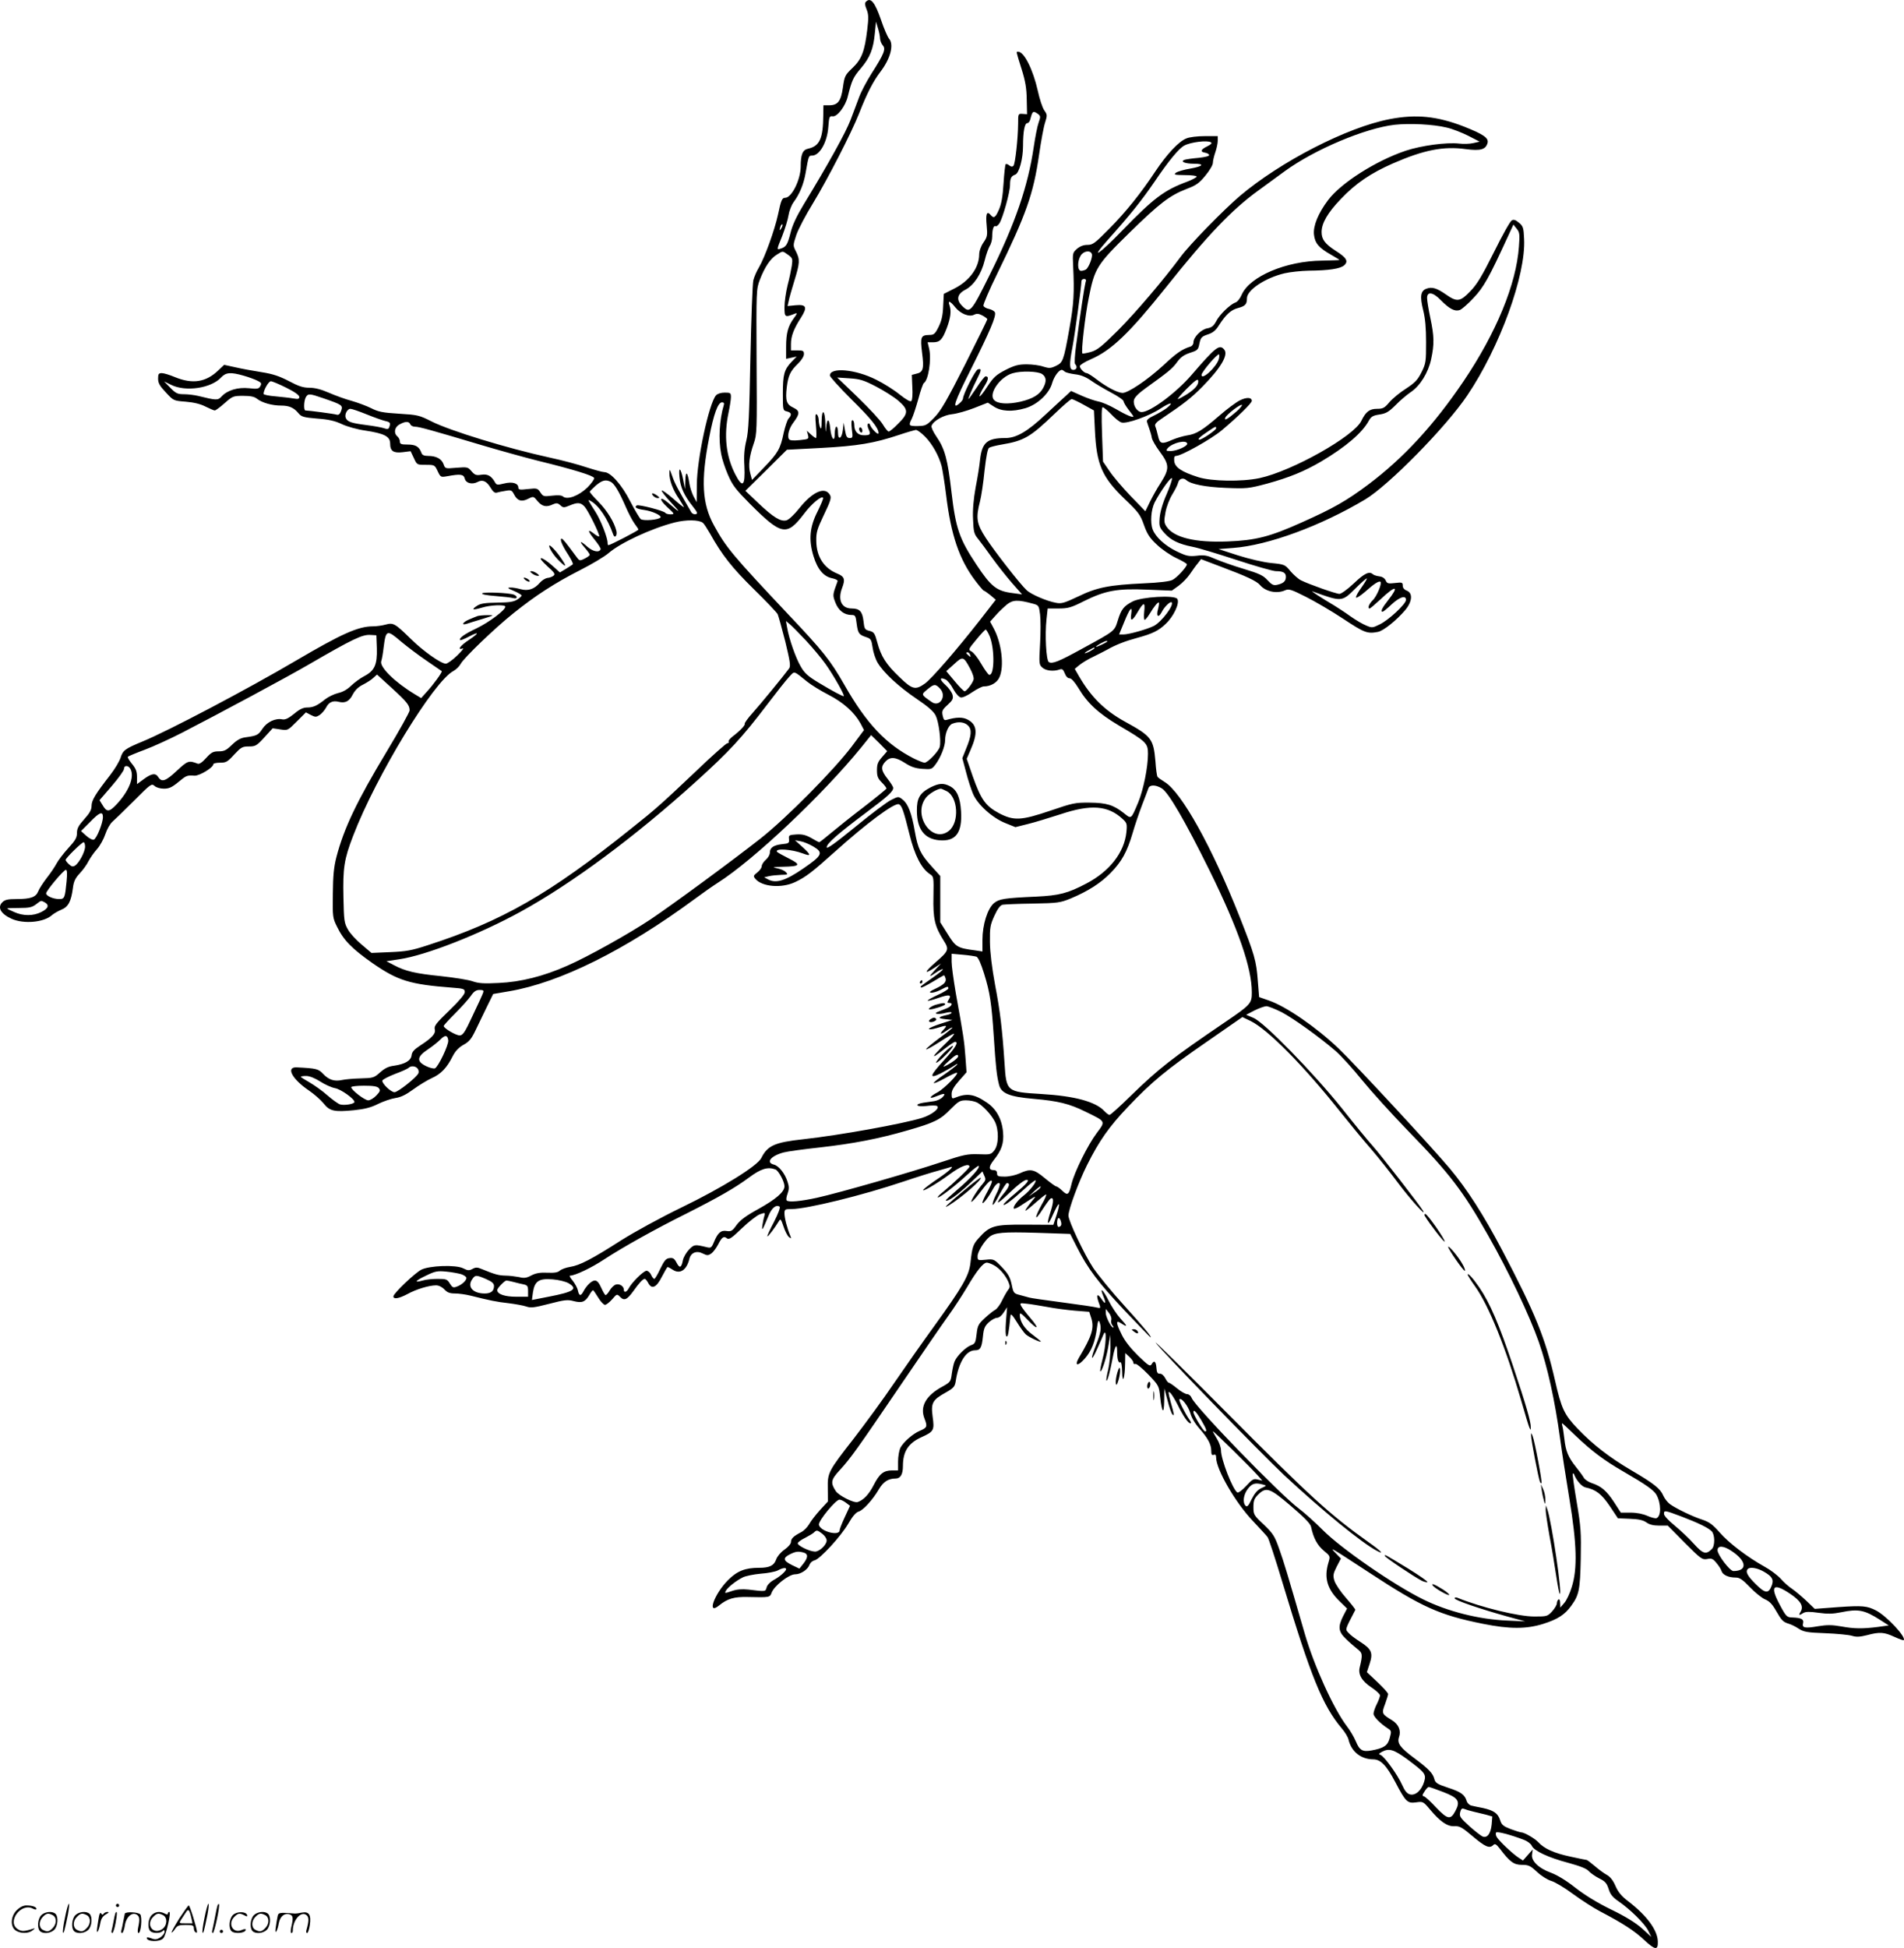 <svg version="1.0" xmlns="http://www.w3.org/2000/svg"
  viewBox="0 0 1173.324 1200.065"
 preserveAspectRatio="xMidYMid meet">
<g transform="translate(-0.57,1200.866) scale(0.1,-0.1)"
fill="#000000" stroke="none">
<path d="M5342 11998 c-8 -8 -7 -20 4 -47 12 -30 13 -51 4 -126 -16 -132 -34
-181 -91 -235 -46 -44 -49 -50 -59 -121 -12 -84 -31 -109 -86 -109 l-34 0 -1
-62 c-1 -142 -22 -189 -92 -205 -35 -7 -47 -35 -47 -111 -1 -82 -56 -192 -96
-192 -19 0 -25 -14 -44 -104 -21 -96 -81 -262 -117 -324 -14 -23 -30 -59 -35
-80 -5 -20 -13 -235 -18 -477 -7 -357 -11 -453 -25 -510 -12 -49 -16 -95 -12
-157 6 -124 -11 -140 -57 -50 -57 112 -70 238 -41 377 8 38 15 82 15 97 0 26
-3 28 -38 28 -24 0 -45 -7 -54 -17 -43 -49 -118 -396 -118 -551 l-1 -107 -19
35 c-10 19 -22 55 -26 80 -11 72 -23 82 -25 20 l-2 -55 -11 57 c-15 76 -30 87
-23 17 6 -64 29 -113 81 -179 30 -38 33 -46 19 -49 -10 -2 -21 3 -26 10 -81
139 -104 181 -118 223 -16 46 -18 48 -18 20 -1 -43 22 -105 59 -158 16 -25 30
-48 30 -51 0 -4 -29 19 -65 51 -36 31 -68 54 -71 51 -4 -3 22 -37 57 -74 64
-67 59 -69 -14 -5 -56 49 -65 28 -10 -23 47 -43 47 -44 21 -45 -15 0 -29 4
-32 9 -8 13 -164 53 -176 46 -18 -11 -1 -22 45 -28 51 -7 108 -34 101 -46 -10
-15 -107 -23 -122 -10 -8 7 -37 56 -65 110 -52 102 -121 179 -159 179 -11 0
-61 14 -111 30 -50 17 -152 44 -227 60 -264 58 -610 164 -726 222 -77 39 -87
41 -201 48 -101 6 -129 12 -172 34 -28 14 -82 34 -120 45 -38 10 -101 33 -140
50 -48 21 -87 31 -121 31 -38 0 -66 9 -126 41 -58 30 -98 44 -169 55 -50 8
-123 21 -161 30 l-69 15 -36 -34 c-76 -73 -158 -86 -266 -42 -33 14 -70 25
-82 25 -19 0 -23 -5 -23 -34 0 -27 10 -45 48 -85 47 -51 47 -51 122 -57 50 -4
91 -14 122 -30 26 -13 52 -24 57 -24 6 0 33 20 61 45 49 43 53 45 114 45 47 0
70 -5 87 -19 31 -24 92 -41 147 -41 50 0 79 -13 107 -47 18 -22 32 -26 115
-33 70 -5 110 -14 152 -34 32 -15 95 -33 145 -40 118 -18 153 -36 153 -80 0
-46 20 -60 78 -53 l48 6 20 -42 c19 -42 19 -42 74 -42 54 0 55 -1 73 -39 18
-38 19 -38 60 -31 81 15 100 12 107 -15 7 -29 46 -38 80 -20 30 16 55 4 79
-36 15 -25 26 -34 39 -30 9 3 34 8 54 11 33 6 38 4 52 -23 20 -39 47 -47 87
-26 32 16 33 16 58 -15 28 -33 54 -39 95 -19 21 9 29 8 45 -6 17 -16 22 -16
56 -2 50 21 68 20 93 -6 23 -26 97 -176 90 -184 -3 -2 -17 5 -32 17 -42 33
-40 17 4 -37 22 -27 39 -53 37 -59 -8 -22 -46 -15 -80 14 -47 42 -56 39 -18
-4 17 -20 31 -39 31 -44 0 -5 -14 -15 -32 -24 -30 -15 -32 -14 -52 14 -62 84
-82 109 -89 109 -14 0 3 -42 40 -98 19 -30 32 -56 29 -60 -3 -3 -23 -15 -43
-28 l-37 -22 -49 44 c-27 24 -57 44 -66 44 -10 -1 4 -18 37 -49 44 -39 51 -49
39 -59 -7 -6 -24 -13 -38 -14 -13 -2 -34 -15 -46 -29 -34 -40 -73 -53 -119
-40 -22 6 -50 11 -64 10 -20 0 -16 -5 23 -21 26 -11 47 -24 47 -28 0 -4 -12
-16 -27 -25 -21 -14 -49 -18 -123 -19 -75 -1 -102 -5 -124 -19 -38 -25 -29
-29 29 -12 54 17 145 20 145 6 0 -21 -100 -96 -177 -133 -76 -36 -112 -62
-101 -73 2 -2 26 7 52 21 67 35 67 24 1 -20 -53 -35 -75 -65 -37 -52 9 4 -6
-16 -35 -44 -28 -27 -60 -50 -70 -50 -30 0 -140 78 -215 152 -97 95 -108 102
-155 89 -21 -6 -57 -11 -79 -11 -91 0 -193 -46 -474 -211 -299 -176 -785 -432
-945 -498 -109 -45 -122 -55 -136 -100 -7 -22 -36 -71 -65 -108 -91 -117 -114
-155 -114 -189 0 -24 -11 -44 -45 -82 -35 -39 -45 -57 -45 -85 0 -29 -10 -46
-54 -94 -29 -32 -61 -74 -71 -93 -10 -19 -37 -60 -61 -90 -23 -30 -47 -67 -53
-83 -14 -35 -46 -47 -132 -47 -55 0 -73 -4 -89 -20 -32 -32 -9 -72 58 -102 75
-33 197 -22 247 22 11 10 37 25 58 34 43 17 61 50 72 134 5 41 15 61 42 90 19
20 44 54 54 75 11 21 35 55 53 75 18 20 41 62 51 92 10 30 29 63 42 75 13 11
73 69 133 129 104 105 110 109 128 93 11 -10 35 -17 58 -17 31 0 49 8 88 40
51 42 53 43 101 40 31 -1 115 50 115 70 0 6 19 10 42 10 37 0 46 5 87 50 42
45 50 50 90 50 41 0 48 4 96 56 l51 56 47 -7 c46 -7 46 -7 102 49 l56 56 30
-16 c28 -14 33 -14 55 0 13 9 30 29 39 45 17 34 42 45 78 36 40 -10 66 3 87
46 14 26 34 46 63 60 23 12 52 30 64 42 l22 20 91 -83 c94 -86 110 -106 110
-138 0 -10 -63 -124 -141 -253 -186 -309 -264 -474 -310 -650 -16 -62 -21
-115 -22 -227 -2 -142 -1 -149 26 -203 40 -83 92 -135 217 -223 157 -109 231
-132 493 -152 70 -5 77 -8 77 -27 0 -14 -34 -54 -95 -113 -81 -78 -95 -96 -90
-116 7 -27 -15 -52 -92 -102 -35 -23 -49 -38 -51 -59 -4 -33 -41 -54 -109 -64
-34 -4 -57 -16 -85 -41 -37 -33 -42 -35 -121 -37 -45 -1 -97 -6 -114 -10 -46
-10 -81 1 -115 37 -30 32 -42 35 -163 41 -70 4 -30 -72 75 -143 32 -22 72 -57
89 -78 38 -49 67 -55 188 -43 67 7 106 17 149 39 33 16 80 32 106 36 34 5 65
20 110 53 34 25 85 56 113 69 57 25 94 63 130 135 17 33 37 54 67 71 35 19 49
36 76 93 19 39 50 104 70 145 l37 75 99 17 c312 53 715 253 1141 567 50 37
114 82 144 101 221 140 649 545 884 834 l61 76 50 -49 49 -50 -31 -36 c-26
-29 -32 -44 -32 -81 0 -37 5 -51 30 -76 17 -17 30 -34 28 -38 -2 -4 -64 -55
-138 -112 -75 -57 -166 -130 -203 -161 -37 -31 -70 -57 -73 -57 -3 0 -25 12
-49 26 -34 19 -55 24 -92 22 -45 -3 -48 -5 -45 -29 2 -24 -1 -27 -43 -31 -53
-6 -75 -22 -75 -52 0 -13 -11 -32 -25 -44 -14 -12 -25 -30 -25 -39 0 -10 -12
-27 -27 -39 -25 -19 -26 -23 -13 -39 41 -50 162 -60 245 -21 66 31 107 63 243
185 199 179 369 305 397 295 18 -7 29 -39 65 -184 32 -130 74 -213 127 -247
23 -15 23 -19 21 -137 -3 -135 8 -185 62 -270 36 -57 34 -64 -50 -137 -68 -59
-72 -76 -8 -34 l43 28 -40 -43 c-40 -43 -36 -44 18 -7 16 10 30 17 33 14 3 -2
-26 -26 -63 -52 -84 -59 -77 -54 -71 -60 2 -3 34 13 71 35 36 22 68 40 70 40
3 0 7 -9 10 -19 6 -23 -11 -39 -68 -66 -27 -12 -35 -20 -23 -22 9 -2 35 5 57
16 46 24 51 25 51 10 0 -5 -30 -24 -66 -40 -36 -17 -64 -32 -61 -35 2 -3 32 5
66 17 67 23 83 20 63 -11 -10 -17 -10 -20 3 -20 27 0 16 -21 -17 -34 -18 -7
-42 -17 -53 -21 -33 -13 7 -18 49 -6 20 5 36 6 36 1 0 -5 -15 -12 -32 -15 -53
-12 -56 -20 -8 -25 l45 -5 -72 -23 c-40 -13 -73 -27 -73 -32 0 -5 21 -3 48 5
64 20 69 19 42 -10 -29 -31 -18 -32 22 -4 16 12 31 19 33 17 2 -2 -35 -32 -82
-66 -47 -35 -83 -65 -80 -68 3 -3 40 18 82 45 43 28 83 51 89 51 6 -1 -14 -24
-44 -53 -64 -61 -94 -96 -70 -82 8 5 37 26 63 47 27 21 53 38 58 38 24 0 2
-37 -66 -111 -91 -99 -97 -120 -22 -83 28 15 66 36 82 47 17 12 25 15 18 6 -7
-8 -42 -35 -78 -60 -36 -24 -65 -48 -65 -52 0 -5 29 7 65 27 36 20 70 36 76
36 21 0 -77 -99 -118 -121 -52 -27 -57 -45 -7 -24 49 20 61 19 39 -5 -10 -11
-33 -22 -51 -25 -19 -3 -50 -7 -69 -10 -59 -10 -41 -27 19 -20 30 4 60 4 66 0
21 -13 -32 -55 -94 -74 -118 -36 -504 -106 -731 -131 -175 -19 -220 -39 -258
-116 -25 -49 -241 -183 -493 -305 -128 -62 -285 -148 -371 -202 -181 -116
-255 -154 -313 -163 -25 -4 -53 -14 -64 -23 -13 -12 -34 -15 -79 -13 -44 2
-70 -3 -97 -17 -30 -16 -45 -18 -76 -10 -22 4 -59 9 -84 9 -42 1 -64 7 -147
41 -26 11 -36 11 -56 0 -21 -11 -29 -10 -57 4 -45 23 -209 17 -259 -9 -41 -22
-171 -146 -171 -164 0 -19 33 -14 86 14 54 30 134 54 177 54 17 0 37 -10 51
-25 18 -19 33 -25 65 -25 23 0 67 -6 99 -14 116 -29 159 -38 232 -46 41 -5 90
-14 108 -20 28 -10 48 -8 141 16 96 25 115 27 152 17 51 -13 70 -6 96 37 9 17
20 30 23 30 3 0 17 -20 32 -45 15 -25 34 -45 42 -45 8 0 27 15 44 34 29 34 30
34 49 15 25 -26 43 -18 82 36 36 51 59 75 70 75 4 0 14 -11 21 -25 22 -42 51
-29 85 39 17 32 32 59 35 59 3 0 17 -7 32 -17 44 -29 85 -2 102 67 9 39 45 53
83 33 27 -13 32 -13 52 0 12 9 30 33 41 54 24 47 36 56 55 40 13 -10 29 0 93
62 43 41 93 80 111 86 32 11 33 11 27 -11 -4 -12 -9 -38 -12 -57 -5 -40 0 -32
37 57 20 50 47 72 69 58 6 -4 -7 -40 -34 -93 -25 -47 -44 -88 -41 -90 3 -4 47
54 71 94 9 16 13 12 28 -33 9 -28 24 -57 33 -65 15 -11 16 -11 9 7 -20 48 -36
110 -36 137 0 26 2 28 43 28 94 0 440 85 692 170 83 28 176 57 207 65 32 9 64
18 73 21 39 15 8 -16 -65 -66 -45 -30 -86 -61 -93 -69 -19 -24 82 35 162 94
66 49 121 70 121 46 0 -9 -96 -100 -160 -153 -22 -17 -38 -33 -35 -36 6 -7
109 72 183 141 35 32 66 56 69 53 11 -10 -51 -78 -130 -145 -42 -36 -75 -66
-73 -68 10 -10 70 32 145 102 l81 77 11 -26 c11 -22 9 -29 -8 -49 -30 -33 -77
-107 -71 -112 3 -3 23 19 46 48 52 69 75 92 80 79 2 -6 -11 -35 -27 -64 -17
-30 -31 -61 -31 -68 0 -16 37 32 65 84 22 41 51 50 39 14 -3 -13 -15 -40 -26
-61 -10 -21 -17 -44 -15 -50 2 -6 21 21 41 61 21 39 42 72 47 72 22 0 15 -23
-21 -66 -22 -26 -37 -50 -34 -53 2 -3 30 20 62 51 57 55 100 88 114 88 21 0 1
-24 -67 -81 -41 -34 -75 -66 -75 -71 0 -13 55 28 128 95 35 32 66 56 69 54 8
-9 -35 -64 -72 -93 -36 -27 -70 -72 -61 -81 3 -3 23 5 43 19 106 69 102 68 59
16 -21 -27 -35 -48 -31 -48 4 0 32 22 63 50 31 27 60 50 64 50 5 0 -7 -29 -27
-63 -47 -86 -44 -107 5 -30 22 34 44 64 49 67 21 13 21 -18 1 -80 -28 -85 -18
-94 16 -15 15 33 30 61 34 61 5 0 -1 -29 -12 -63 l-21 -64 -171 1 c-194 1
-220 -6 -289 -83 -35 -39 -40 -54 -51 -153 -9 -79 -47 -145 -226 -393 -64 -88
-173 -243 -243 -345 -69 -102 -183 -257 -251 -345 -157 -201 -161 -209 -159
-308 l1 -78 -48 -52 c-26 -29 -57 -68 -67 -87 -11 -19 -33 -42 -51 -51 -46
-24 -62 -39 -62 -60 0 -11 -17 -31 -40 -47 -23 -16 -44 -41 -51 -60 -13 -38
-40 -52 -105 -52 -86 0 -135 -19 -192 -76 -86 -87 -132 -219 -55 -156 52 42
92 54 177 52 135 -3 136 -3 147 27 16 42 106 113 145 113 35 0 79 30 89 60 4
11 17 23 31 26 34 9 162 148 208 227 25 44 47 69 62 73 28 7 88 73 126 138 27
46 58 66 103 66 30 0 45 26 45 77 0 90 33 141 115 178 75 34 80 42 68 126 -11
85 -2 103 83 150 46 26 54 36 59 67 18 119 64 192 120 192 32 0 41 16 48 85 5
50 11 64 37 88 17 15 39 27 50 27 12 0 29 14 41 33 l21 32 -7 -86 c-4 -55 -3
-89 3 -93 9 -6 14 19 25 128 1 14 13 2 39 -40 20 -33 45 -67 55 -76 19 -17 93
-52 93 -44 0 2 -23 21 -51 42 -50 36 -79 82 -79 123 0 15 11 8 49 -32 63 -66
75 -57 16 12 -25 29 -50 62 -56 73 -10 19 -8 20 33 15 23 -2 81 -12 127 -20
46 -9 123 -19 171 -23 l88 -7 12 -37 c20 -62 6 -110 -76 -247 -29 -50 -6 -53
36 -5 42 47 65 106 76 192 5 40 9 49 15 35 14 -36 9 -66 -21 -142 -37 -93 -31
-110 8 -22 16 35 33 75 39 89 20 43 15 -75 -7 -155 -10 -38 -16 -72 -14 -74 8
-9 37 78 49 149 l13 75 1 -75 c0 -41 -6 -104 -14 -139 -9 -35 -13 -66 -11 -68
6 -6 23 57 38 137 14 78 28 100 28 43 0 -48 8 -75 21 -67 5 3 9 -23 10 -58 1
-83 17 -40 18 51 l1 64 25 -23 c14 -13 25 -29 25 -36 0 -8 6 -11 13 -8 7 2 42
-27 79 -65 65 -68 66 -70 73 -138 11 -100 24 -112 25 -23 l1 75 20 -75 c10
-41 24 -79 29 -84 14 -14 13 -6 -10 75 -16 60 -17 69 -4 58 9 -7 29 -40 46
-73 37 -75 66 -116 80 -116 6 0 3 10 -6 22 -28 40 -68 120 -62 126 13 12 54
-42 67 -85 7 -28 30 -66 56 -95 52 -59 73 -98 73 -137 0 -23 4 -29 15 -25 11
4 15 -1 15 -17 1 -74 118 -276 225 -389 44 -47 86 -92 92 -101 7 -8 48 -134
92 -280 175 -581 247 -758 365 -898 20 -23 39 -55 42 -70 18 -74 76 -120 151
-121 47 0 82 -36 137 -140 64 -122 75 -133 129 -125 41 6 44 5 85 -44 64 -76
107 -105 150 -103 32 2 47 -6 114 -63 77 -65 103 -76 126 -53 10 10 18 6 40
-22 62 -82 87 -100 136 -100 41 0 52 -5 94 -44 27 -25 64 -48 87 -55 22 -6 83
-42 135 -81 52 -38 127 -86 165 -106 143 -75 211 -119 273 -177 68 -63 86 -65
84 -9 -2 70 -67 159 -183 248 -41 31 -62 57 -78 94 -15 35 -33 57 -53 68 -17
9 -51 34 -75 55 -24 20 -46 37 -49 37 -2 0 -48 9 -102 21 -99 21 -161 49 -197
89 -20 22 -86 60 -104 60 -6 0 -35 9 -65 20 -46 18 -57 26 -66 56 -14 42 -39
59 -105 74 -27 5 -60 12 -72 15 -12 3 -25 15 -29 28 -12 39 -34 56 -114 82
-67 22 -79 30 -85 53 -9 36 -35 63 -122 128 -89 66 -109 93 -96 131 14 40 -2
78 -43 104 -63 38 -65 42 -43 99 10 28 19 56 19 62 0 7 -30 40 -66 74 l-65 61
17 52 c22 67 12 90 -58 135 -29 18 -62 43 -72 55 -21 23 -24 15 42 142 1 3
-25 36 -58 74 -33 37 -65 85 -71 105 -10 32 -8 43 14 87 l26 50 -32 33 c-41
42 -41 42 210 -122 322 -211 429 -259 697 -313 164 -33 269 -33 373 0 88 28
132 56 172 112 47 65 54 96 58 288 3 163 1 196 -25 350 -16 94 -27 172 -24
175 3 3 6 1 8 -5 15 -38 47 -75 71 -80 63 -13 98 -40 149 -115 l50 -75 74 -3
c53 -2 81 -8 101 -22 19 -14 44 -20 80 -20 l52 0 105 -106 c99 -99 107 -105
138 -100 27 6 36 2 57 -24 14 -16 29 -39 32 -51 8 -23 42 -39 87 -39 24 0 42
-12 88 -60 32 -33 74 -67 94 -75 26 -11 44 -30 66 -69 35 -61 44 -70 80 -81
14 -4 41 -17 60 -30 31 -20 52 -24 165 -28 72 -3 145 -10 164 -16 26 -8 48 -7
92 4 78 21 105 19 168 -10 30 -14 56 -23 58 -21 18 18 -104 148 -170 183 -56
29 -85 31 -232 21 l-146 -11 -52 50 c-29 27 -68 60 -87 73 -19 12 -51 40 -70
62 -20 22 -65 56 -102 76 -104 58 -219 145 -276 211 -41 47 -63 63 -104 77
-60 19 -160 67 -201 96 -15 11 -33 34 -41 52 -18 43 -56 74 -196 156 -138 81
-238 159 -333 258 -81 85 -99 122 -138 294 -60 263 -122 416 -328 808 -114
216 -214 372 -321 500 -108 129 -585 644 -686 740 -135 129 -323 259 -429 295
l-60 21 -8 99 c-9 124 -20 163 -114 400 -168 424 -356 763 -460 826 -21 13
-41 27 -44 32 -4 5 -10 48 -13 95 -12 139 -24 155 -188 245 -125 69 -208 151
-282 278 l-27 47 29 24 c16 13 55 37 88 52 32 16 70 35 84 43 53 30 110 52
184 72 95 26 131 44 174 85 50 46 89 129 73 155 -16 25 -220 13 -276 -16 -54
-28 -70 -48 -91 -117 -21 -67 -15 -62 -222 -175 -142 -78 -182 -94 -203 -81
-16 10 -25 168 -14 265 l7 65 66 0 c59 0 78 5 157 45 133 66 206 79 390 71
l152 -6 42 30 c23 17 54 49 69 71 15 22 36 52 48 66 l21 27 129 -49 c147 -55
214 -86 234 -110 34 -41 104 -56 155 -33 23 10 37 6 128 -40 56 -28 160 -89
231 -136 130 -86 148 -93 214 -80 34 7 115 72 168 135 43 52 47 104 9 119 -16
6 -25 17 -25 31 0 20 -4 21 -48 16 -42 -5 -49 -3 -57 16 -7 14 -21 23 -40 25
-16 2 -34 8 -39 13 -22 20 -52 6 -117 -56 -38 -36 -78 -65 -89 -65 -21 0 -191
60 -238 84 -16 8 -45 34 -64 56 -33 40 -36 42 -118 50 -50 5 -135 25 -205 47
l-120 39 90 7 c216 16 541 136 814 299 145 87 499 447 629 641 200 296 362
742 350 964 -3 68 -6 78 -31 99 -21 18 -33 22 -45 15 -10 -5 -59 -93 -110
-196 -74 -148 -104 -198 -146 -241 -62 -65 -82 -67 -149 -20 -57 40 -87 49
-121 36 -36 -13 -41 -48 -20 -132 13 -52 18 -110 18 -198 0 -118 -1 -130 -28
-184 -24 -48 -39 -64 -95 -101 -37 -23 -83 -61 -103 -84 -30 -36 -40 -41 -76
-41 -47 0 -70 -18 -97 -74 -45 -95 -427 -310 -628 -353 -109 -23 -295 -20
-377 6 -104 33 -144 61 -148 99 -2 23 1 32 11 32 33 0 216 103 281 157 98 82
186 168 186 182 0 22 -32 24 -74 3 -22 -11 -79 -53 -126 -94 -105 -91 -143
-114 -200 -122 -24 -4 -64 -16 -88 -26 -67 -30 -79 -27 -90 23 -5 23 -13 50
-17 59 -5 13 5 25 43 50 130 87 179 125 248 195 114 116 161 196 134 228 -29
35 -52 17 -202 -157 -96 -111 -254 -228 -307 -228 -28 0 -55 43 -47 75 4 17
31 43 73 73 139 100 163 119 192 159 22 31 42 45 80 58 47 15 51 19 58 57 8
37 13 43 51 56 32 10 50 25 69 56 43 67 75 96 118 107 45 12 55 23 55 60 0 51
113 126 232 154 35 8 101 15 148 16 124 1 196 12 219 33 28 25 15 47 -53 90
-65 42 -86 70 -86 115 0 54 37 119 119 204 91 96 184 159 321 219 190 83 312
107 448 88 92 -12 124 -3 135 39 7 30 -27 53 -146 100 -165 64 -293 77 -456
46 -263 -50 -673 -261 -925 -474 -104 -89 -309 -299 -365 -375 -106 -143 -274
-340 -385 -452 -103 -102 -128 -122 -169 -134 -26 -7 -49 -11 -51 -9 -9 9 17
234 39 342 36 183 50 205 249 400 187 183 249 231 355 272 58 22 77 35 115 82
25 30 46 65 46 78 0 12 7 42 15 65 8 23 15 55 15 71 l0 29 -80 0 c-45 0 -95
-6 -113 -14 -48 -19 -121 -98 -190 -201 -90 -136 -181 -250 -287 -357 -87 -88
-100 -98 -133 -98 -24 0 -45 -8 -64 -24 -27 -24 -28 -26 -24 -108 8 -161 4
-234 -23 -383 -36 -201 -40 -210 -84 -231 -32 -15 -41 -15 -77 -4 -22 8 -68
14 -102 14 -51 0 -74 -6 -130 -34 -59 -31 -74 -44 -113 -103 -24 -38 -46 -65
-48 -59 -1 5 11 31 27 57 29 45 32 65 10 65 -5 0 -30 -31 -55 -70 -26 -38 -48
-70 -50 -70 -4 0 24 67 52 122 29 57 30 68 6 61 -16 -4 -92 -154 -92 -181 0
-5 -9 -17 -19 -26 -52 -47 -35 3 68 208 117 234 157 327 148 350 -3 8 -19 17
-35 21 -17 3 -33 12 -36 20 -2 7 35 96 85 197 180 369 223 492 258 733 12 83
28 171 37 198 14 45 14 49 -5 76 -11 15 -29 70 -40 121 -29 129 -84 240 -121
240 -13 0 -14 6 21 -106 24 -76 31 -120 32 -189 l2 -90 -27 2 c-28 2 -28 1
-28 -60 -1 -96 -18 -249 -29 -260 -7 -7 -15 -6 -26 3 -8 7 -18 10 -22 7 -3 -4
-9 -57 -13 -119 -5 -81 -13 -126 -28 -160 -22 -51 -32 -57 -52 -33 -23 27 -31
5 -24 -65 6 -62 4 -71 -20 -106 -16 -23 -26 -53 -26 -74 -1 -81 -60 -162 -153
-209 l-65 -33 -4 -76 c-2 -57 -10 -90 -28 -127 -22 -44 -29 -50 -57 -50 -53
-1 -57 -12 -45 -110 13 -98 7 -120 -36 -129 l-27 -7 3 -75 c3 -43 0 -80 -6
-86 -6 -6 -30 7 -72 40 -34 28 -99 69 -144 91 -128 65 -286 79 -286 26 0 -8
58 -72 129 -143 125 -123 171 -180 171 -212 -1 -16 -44 27 -53 52 -2 7 -8 10
-12 6 -5 -5 -3 -20 4 -34 14 -32 10 -37 -30 -37 -37 0 -59 24 -59 65 0 15 -5
28 -11 28 -7 0 -8 -18 -4 -55 7 -51 6 -55 -13 -55 -17 0 -22 9 -29 48 l-8 47
-5 -44 c-6 -55 -30 -68 -30 -17 0 20 -4 36 -10 36 -5 0 -10 -19 -10 -42 0 -59
-21 -35 -28 31 -6 64 -20 66 -25 4 -3 -37 -4 -31 -5 25 -2 85 -22 98 -23 15 0
-42 -3 -52 -9 -38 -5 11 -9 32 -9 47 -1 15 -6 30 -13 34 -8 5 -9 -13 -4 -69 4
-43 4 -77 0 -77 -4 0 -18 10 -32 23 l-24 22 7 -26 c6 -25 5 -26 -52 -32 -39
-4 -60 -2 -65 6 -13 18 0 67 26 101 42 56 42 73 1 93 -43 20 -50 43 -41 125 9
73 22 101 70 147 21 20 36 45 36 58 0 20 -5 23 -40 23 l-40 0 0 40 c0 47 18
95 62 162 41 65 33 82 -33 76 l-50 -5 7 31 c3 17 19 73 35 125 34 110 35 130
10 180 -19 37 -19 38 2 102 12 35 58 123 102 194 91 150 236 431 285 555 48
123 87 198 131 256 63 82 85 169 53 205 -8 9 -31 61 -49 115 -38 110 -64 141
-93 112z m87 -227 c1 -14 8 -32 17 -42 20 -22 8 -52 -70 -174 -31 -49 -65
-114 -76 -145 -11 -30 -35 -92 -52 -138 -29 -78 -141 -279 -289 -522 -44 -73
-70 -127 -82 -177 -19 -74 -27 -86 -64 -97 -21 -7 -21 -4 12 76 18 46 36 104
40 131 4 26 18 62 31 80 37 50 62 110 74 179 19 108 19 108 40 108 46 0 93 81
100 175 5 65 7 70 27 67 28 -4 79 63 93 122 25 100 33 118 80 173 57 67 78
120 87 218 l7 70 12 -40 c7 -22 13 -51 13 -64z m974 -465 c15 -12 16 -17 3
-53 -8 -22 -21 -89 -30 -150 -36 -244 -114 -471 -272 -789 -115 -232 -121
-238 -170 -189 -37 37 -30 73 21 99 52 27 98 96 119 181 9 38 24 77 31 89 8
11 15 37 15 57 0 44 9 71 21 64 4 -3 15 5 23 17 21 32 66 193 66 237 0 41 7
55 32 64 24 8 48 98 48 176 0 90 10 141 26 141 8 0 17 12 20 28 12 47 17 50
47 28z m2517 -83 c36 -8 96 -32 134 -51 l70 -36 -40 -9 c-21 -5 -60 -6 -85 -3
-81 9 -234 -12 -331 -44 -184 -62 -398 -198 -478 -304 -61 -81 -93 -159 -87
-213 6 -53 30 -81 104 -123 29 -17 53 -31 53 -33 0 -1 -48 -3 -107 -4 -222 -2
-445 -97 -495 -209 -10 -24 -28 -46 -39 -49 -32 -11 -98 -74 -119 -116 -15
-28 -27 -38 -54 -43 -39 -7 -86 -55 -86 -87 0 -11 -8 -22 -17 -25 -52 -16 -86
-39 -166 -114 -101 -93 -222 -174 -255 -172 -32 2 -98 37 -158 83 -28 22 -56
39 -62 39 -14 0 -42 28 -42 43 0 7 30 26 67 42 128 55 238 161 465 445 254
319 405 477 568 595 45 33 119 87 163 119 184 134 495 265 677 286 95 10 236
3 320 -17z m-1452 -91 c8 -6 1 -13 -23 -25 -40 -19 -45 -34 -13 -39 12 -2 23
-8 25 -14 2 -7 -22 -13 -66 -18 -38 -3 -77 -9 -86 -12 -28 -11 4 -24 58 -24
69 0 57 -16 -22 -30 -38 -6 -78 -18 -88 -25 -16 -13 -10 -14 55 -15 39 0 72
-4 72 -9 0 -5 -26 -19 -57 -31 -142 -52 -208 -102 -399 -299 -143 -148 -207
-191 -95 -64 143 159 213 248 290 360 87 129 151 207 185 225 38 21 142 34
164 20z m-2647 -529 c-12 -20 -14 -14 -5 12 4 9 9 14 11 11 3 -2 0 -13 -6 -23z
m4545 -113 c-16 -232 -140 -532 -342 -831 -182 -269 -369 -472 -586 -635 -135
-101 -216 -147 -411 -234 -196 -88 -282 -110 -456 -117 -201 -8 -332 24 -377
92 -15 23 -16 34 -6 88 6 34 25 83 42 110 16 26 33 59 36 73 6 24 31 32 50 15
28 -25 117 -43 244 -48 129 -5 140 -4 253 26 138 38 229 75 335 137 153 91
253 177 293 251 14 25 25 32 65 38 40 6 57 15 100 58 28 29 70 64 92 79 59 39
109 120 127 204 20 92 19 141 -5 254 -11 52 -20 107 -20 123 0 42 37 36 85
-14 53 -54 87 -71 117 -60 13 5 52 39 85 75 62 65 96 127 208 371 l37 80 20
-25 c18 -22 20 -34 14 -110z m-4504 -51 c28 -20 29 -25 23 -68 -4 -25 -15 -79
-26 -120 -10 -41 -19 -101 -19 -134 0 -64 2 -65 66 -40 14 5 13 0 -8 -28 -36
-49 -48 -92 -48 -176 l0 -75 33 7 32 7 -32 -33 c-45 -48 -53 -77 -53 -194 0
-103 0 -105 25 -111 28 -7 32 -20 10 -44 -8 -9 -21 -49 -30 -88 -20 -98 -35
-124 -121 -213 l-74 -77 -11 41 c-13 47 -6 105 22 185 19 54 20 80 17 502 -2
440 -2 446 20 505 30 78 65 131 105 155 39 24 33 24 69 -1z m1872 5 c7 -17
-19 -85 -37 -96 -7 -4 -20 -8 -29 -8 -24 0 -24 61 -2 95 18 28 59 34 68 9z
m-39 -176 c-6 -22 -30 -177 -58 -388 -8 -59 -11 -109 -6 -114 16 -17 10 -36
-11 -36 -25 0 -26 33 -5 142 14 73 55 374 55 404 0 8 7 14 16 14 12 0 15 -6 9
-22z m-803 -152 c33 -41 87 -62 117 -46 16 8 28 7 51 -5 16 -9 30 -19 30 -23
0 -4 -62 -130 -138 -281 -113 -222 -148 -283 -189 -325 -47 -48 -53 -51 -101
-52 -57 -1 -59 3 -37 46 8 16 26 71 40 121 13 51 29 95 34 98 28 17 47 144 33
209 l-10 42 33 0 c43 0 58 16 85 87 24 64 29 106 17 141 -12 32 4 27 35 -12z
m1625 -318 c-13 -49 -107 -136 -107 -99 0 18 100 135 108 126 2 -2 2 -15 -1
-27z m-951 -78 c6 -6 34 -13 63 -17 37 -4 67 -16 100 -39 25 -18 81 -51 124
-74 42 -22 77 -46 77 -54 0 -7 14 -30 30 -51 17 -21 30 -40 30 -42 0 -10 -49
11 -110 47 -36 21 -83 41 -105 45 -21 4 -68 20 -104 36 l-65 29 -30 -28 c-17
-15 -75 -69 -129 -119 -111 -104 -179 -143 -246 -143 -112 0 -144 -27 -156
-135 -3 -33 -15 -109 -27 -169 -13 -73 -19 -138 -16 -196 3 -77 6 -91 31 -121
15 -19 55 -72 88 -119 34 -47 89 -116 122 -154 l61 -69 -59 8 c-97 12 -132 39
-222 175 -105 158 -128 223 -154 448 -23 200 -41 266 -92 340 -20 29 -34 59
-31 67 12 32 76 67 127 72 29 3 90 20 136 38 l84 33 37 -24 c46 -30 112 -34
195 -10 74 22 148 91 165 156 12 40 41 80 59 80 4 0 12 -5 17 -10z m-138 -16
c26 -18 28 -44 7 -84 -22 -42 -64 -68 -141 -86 -76 -17 -139 -14 -162 10 -37
37 35 142 113 165 52 16 158 13 183 -5z m-4920 -10 c32 -9 69 -23 85 -31 23
-11 26 -17 17 -33 -9 -17 -18 -19 -70 -13 -69 7 -133 -12 -169 -51 -23 -25
-32 -24 -146 4 -22 5 -60 10 -85 10 -40 0 -51 5 -85 40 l-38 39 43 -21 c90
-45 248 -21 309 46 29 31 59 33 139 10z m3897 -67 c50 -26 111 -65 138 -88 62
-54 62 -77 -2 -140 -26 -27 -53 -49 -59 -49 -5 0 -22 20 -36 44 -14 24 -83 98
-153 166 l-128 123 75 -5 c65 -4 88 -11 165 -51z m1985 32 c0 -23 -22 -48 -68
-78 -27 -17 -53 -31 -58 -31 -4 0 18 27 51 60 59 59 75 70 75 49z m-5620 -39
c51 -25 80 -46 80 -56 0 -14 -7 -15 -37 -10 -21 4 -71 9 -110 13 -40 3 -73 10
-73 15 0 24 31 78 45 78 8 0 51 -18 95 -40z m226 -64 c119 -41 124 -44 112
-78 -7 -20 -15 -27 -27 -24 -14 5 -174 26 -193 26 -12 0 -10 58 2 81 14 24 22
24 106 -5z m4688 -41 l63 -35 6 -123 c10 -211 44 -288 183 -422 85 -81 97 -97
119 -160 20 -56 35 -80 79 -121 30 -29 84 -66 120 -83 36 -17 66 -34 66 -39 0
-15 -62 -83 -89 -96 -17 -9 -81 -17 -176 -21 -214 -10 -290 -25 -405 -81 -85
-40 -103 -46 -137 -39 -56 10 -154 52 -181 78 -40 37 -196 237 -251 321 -57
88 -63 122 -36 226 8 31 21 117 28 190 10 87 19 135 28 140 7 5 42 14 78 20
137 23 176 46 323 187 53 51 101 93 108 93 6 0 40 -16 74 -35z m-2218 -2 c-27
-90 -34 -210 -16 -302 5 -29 24 -87 42 -128 28 -65 48 -90 135 -178 196 -196
227 -201 334 -61 46 62 111 115 117 97 2 -5 -14 -42 -34 -83 -49 -96 -56 -175
-25 -276 25 -82 63 -126 116 -136 22 -5 35 -12 32 -19 -31 -84 -31 -84 -13
-131 19 -49 54 -76 100 -76 22 0 25 -5 31 -55 8 -59 14 -67 60 -82 27 -9 31
-15 38 -63 4 -30 18 -72 31 -94 37 -62 130 -148 241 -223 71 -48 105 -78 117
-103 19 -39 34 -155 25 -192 -7 -28 -74 -98 -94 -98 -8 0 -37 12 -66 26 -171
87 -292 215 -428 454 -87 152 -131 207 -346 434 -343 364 -383 412 -457 547
-74 134 -82 278 -30 542 28 146 54 217 79 217 11 0 15 -6 11 -17z m2730 -18
c-16 -12 -51 -33 -78 -46 -34 -16 -48 -28 -44 -39 2 -8 9 -28 15 -45 6 -16 13
-41 15 -55 3 -14 24 -50 46 -80 64 -86 64 -108 6 -200 -20 -30 -48 -81 -64
-113 l-28 -58 -90 93 c-49 51 -108 120 -130 153 l-41 60 -6 168 c-4 116 -3
167 4 167 6 0 30 -20 53 -44 22 -24 51 -47 63 -50 32 -10 171 40 239 85 61 40
89 44 40 4z m429 -22 c-53 -46 -77 -59 -69 -38 8 20 95 87 103 79 3 -3 -12
-22 -34 -41z m-5360 -17 c47 -19 98 -37 115 -41 31 -7 34 -12 24 -39 -4 -11
-11 -13 -30 -6 -13 5 -63 14 -110 20 -94 12 -118 20 -128 45 -8 21 10 55 29
55 9 0 53 -15 100 -34z m269 -61 c3 -8 16 -15 29 -15 25 0 104 -22 412 -114
105 -31 262 -75 350 -97 212 -52 336 -90 342 -105 2 -7 -16 -33 -41 -58 -52
-51 -124 -79 -151 -56 -9 8 -32 9 -68 5 -51 -6 -54 -5 -71 20 -17 26 -21 27
-77 21 -49 -6 -59 -4 -59 8 0 28 -37 39 -88 26 -40 -10 -47 -9 -55 6 -23 41
-46 54 -85 48 -32 -5 -40 -2 -61 22 -22 26 -26 26 -93 21 -69 -6 -69 -6 -79
22 -12 33 -45 51 -95 51 -24 0 -37 5 -41 18 -14 39 -35 52 -85 52 -40 0 -48 3
-48 19 0 10 -7 24 -15 31 -25 20 -18 58 13 74 35 20 58 20 66 1z m4966 -25 c0
-11 -87 -70 -103 -70 -15 0 3 18 50 49 52 35 53 35 53 21z m-1793 -52 c45 -46
85 -118 102 -183 5 -22 18 -101 27 -175 30 -248 81 -398 180 -529 25 -33 49
-61 52 -61 4 0 22 -13 41 -28 l33 -28 -97 -125 c-149 -190 -296 -359 -339
-391 -59 -42 -78 -38 -158 40 -82 78 -113 127 -136 213 -15 56 -20 64 -48 71
-29 7 -32 12 -37 60 -7 60 -24 78 -73 78 -62 0 -87 53 -59 126 21 55 15 71
-32 90 -81 34 -126 104 -127 200 -1 53 5 73 47 161 40 83 47 105 38 121 -30
56 -107 23 -190 -81 -31 -39 -64 -70 -79 -74 -36 -9 -80 18 -173 106 l-80 76
128 126 128 127 210 11 c225 12 327 29 480 80 50 17 97 30 105 31 9 0 34 -19
57 -42z m1615 -43 c1 -15 -63 -44 -101 -45 -30 0 -32 2 -20 17 29 34 118 55
121 28z m-128 -313 c-24 -54 -39 -108 -42 -143 -4 -52 -2 -59 29 -94 39 -44
88 -68 174 -85 33 -6 155 -43 271 -81 116 -38 225 -69 242 -69 45 0 62 -10 62
-35 0 -26 -14 -40 -53 -49 -23 -5 -33 -1 -60 28 -27 30 -51 41 -147 70 -64 19
-142 47 -175 61 -49 22 -68 26 -114 20 -50 -5 -64 -2 -126 28 -70 34 -128 87
-146 134 -16 43 -10 121 12 166 35 68 102 162 107 149 2 -7 -13 -52 -34 -100z
m-3424 78 c22 -12 50 -58 91 -152 17 -40 42 -87 55 -105 13 -17 24 -34 24 -37
0 -6 -174 -96 -185 -96 -3 0 -5 7 -5 15 0 31 -42 139 -74 189 -52 82 -51 79
-30 68 50 -27 105 -110 138 -205 9 -28 27 -9 20 21 -13 54 -57 125 -110 179
-30 30 -54 58 -54 62 0 3 17 20 37 38 40 34 62 39 93 23z m567 -252 c7 -5 26
-35 44 -66 74 -133 137 -212 269 -342 76 -74 142 -144 148 -155 5 -11 26 -87
47 -169 30 -125 34 -151 23 -166 -36 -49 -178 -222 -225 -274 -29 -32 -50 -62
-48 -66 5 -8 -28 -43 -74 -78 -17 -13 -29 -28 -25 -33 3 -5 -1 -9 -8 -9 -7 0
-95 -78 -194 -173 -210 -199 -250 -235 -399 -353 -503 -403 -794 -570 -1255
-719 -98 -32 -132 -38 -230 -42 l-115 -5 -60 51 c-33 27 -72 69 -85 93 -23 40
-25 55 -28 197 -4 181 4 236 60 381 142 370 497 952 618 1015 16 9 36 28 44
43 20 38 212 222 326 313 137 110 257 187 408 264 73 37 154 85 179 107 73 63
262 151 406 188 72 18 149 17 174 -2z m4059 -398 c-21 -29 -36 -56 -34 -62 2
-6 27 10 56 35 56 50 86 69 95 61 10 -10 -24 -92 -49 -114 -22 -22 -33 -50
-18 -50 4 0 35 27 71 60 91 86 114 81 43 -9 -37 -47 -49 -71 -34 -71 4 0 29
20 55 45 50 46 89 59 89 28 0 -25 -107 -125 -162 -151 -44 -22 -48 -22 -83 -7
-21 8 -65 34 -99 58 -33 24 -77 52 -96 64 -81 48 -154 95 -135 88 179 -65 180
-65 263 18 36 36 68 64 70 62 3 -2 -12 -27 -32 -55z m-2026 -100 c37 -10 38
-12 45 -66 4 -31 4 -113 0 -183 -7 -121 -6 -127 14 -145 22 -20 69 -25 106
-12 16 6 22 1 32 -23 7 -19 18 -31 30 -31 11 0 31 -22 53 -58 57 -96 125 -158
251 -233 169 -99 179 -109 179 -174 0 -83 -28 -221 -60 -299 -45 -107 -42
-104 -88 -67 -65 51 -107 64 -212 65 -89 1 -105 -3 -240 -49 -183 -62 -227
-64 -320 -15 -81 44 -109 83 -159 224 l-38 110 23 53 c47 106 42 158 -18 189
-30 16 -69 15 -125 -1 -18 -6 -22 -2 -28 25 -6 28 -3 36 30 66 31 28 36 38 31
61 -4 16 -23 43 -43 61 -38 34 -39 52 -1 35 12 -5 34 -32 48 -59 16 -29 35
-50 47 -52 11 -2 43 13 71 33 28 19 60 35 70 35 42 0 81 22 96 55 32 67 14
216 -37 307 l-20 37 34 38 c19 22 50 51 69 67 37 30 68 31 160 6z m772 -34
c-13 -44 2 -57 22 -19 16 33 54 69 62 61 16 -17 -62 -120 -109 -145 -41 -21
-155 -53 -188 -53 l-27 0 30 73 c35 87 53 109 45 55 -8 -50 5 -48 37 6 39 67
50 69 43 8 -3 -29 -2 -52 3 -52 4 0 18 17 31 38 27 45 51 74 56 68 3 -2 0 -20
-5 -40z m-2170 -193 c42 -45 96 -110 121 -145 50 -70 122 -198 112 -198 -10 0
-65 29 -153 82 -68 41 -88 59 -112 101 -31 53 -72 170 -84 241 l-7 39 23 -19
c13 -11 58 -56 100 -101z m1133 25 c32 -82 29 -248 -5 -236 -5 2 -27 32 -48
68 -20 35 -47 69 -59 75 -21 11 -21 13 29 73 28 34 54 62 58 62 4 0 15 -19 25
-42z m-3625 -34 c36 -30 106 -83 155 -116 50 -34 92 -63 93 -64 6 -4 -53 -85
-92 -127 l-35 -39 -38 23 c-123 74 -219 168 -208 204 4 11 11 50 15 87 14 108
19 110 110 32z m-152 -39 c3 -101 -14 -139 -78 -172 -25 -13 -61 -40 -81 -59
-23 -23 -52 -39 -80 -45 -24 -6 -60 -23 -79 -38 -50 -40 -74 -51 -112 -51 -24
0 -47 -11 -80 -39 -35 -28 -54 -37 -72 -34 -43 9 -95 -16 -123 -58 -26 -39
-33 -43 -107 -53 -28 -4 -51 -17 -81 -46 -34 -33 -47 -40 -81 -40 -35 0 -46
-6 -78 -41 -24 -27 -42 -39 -52 -35 -55 21 -61 19 -128 -43 -69 -65 -93 -73
-114 -41 -17 28 -41 25 -90 -11 l-42 -31 0 44 c0 34 -7 52 -31 81 -17 21 -29
41 -25 44 3 3 50 23 104 43 54 20 158 68 232 106 231 119 650 344 775 417 276
160 334 188 385 184 l35 -2 3 -80z m4501 41 c-10 -9 -69 -36 -69 -32 0 7 52
35 64 36 5 0 7 -2 5 -4z m-79 -41 c0 -2 -13 -11 -30 -20 -38 -19 -40 -11 -2 9
31 17 32 18 32 11z m-766 -41 c5 -14 4 -15 -9 -4 -17 14 -19 20 -6 20 5 0 12
-7 15 -16z m0 -84 c16 -30 25 -58 21 -69 -8 -25 -44 -71 -55 -71 -5 0 -33 28
-61 62 l-52 62 48 43 c54 50 58 49 99 -27z m-1004 -81 c25 -20 83 -56 130 -80
92 -47 161 -109 198 -176 l22 -42 -77 -103 c-109 -144 -400 -438 -558 -563
-178 -140 -547 -411 -680 -500 -135 -90 -388 -231 -514 -286 -147 -65 -286
-100 -422 -106 -93 -5 -125 -2 -160 10 -24 9 -112 23 -195 32 -158 16 -220 30
-293 69 l-44 23 79 12 c164 24 495 154 748 293 317 174 704 461 1081 802 205
185 284 271 439 475 57 75 117 151 135 170 35 37 24 40 111 -30z m819 -43 c43
-46 -3 -117 -52 -82 -66 46 -66 45 -27 77 42 35 50 36 79 5z m172 -227 c25
-25 22 -62 -13 -146 l-22 -55 23 -86 c12 -48 32 -108 43 -134 28 -66 119 -148
199 -180 l62 -25 76 19 c42 10 132 38 201 60 188 63 294 55 384 -29 26 -24 28
-30 23 -81 -13 -125 -103 -241 -246 -316 -116 -61 -168 -74 -309 -81 -201 -9
-229 -14 -262 -41 -39 -34 -70 -132 -70 -226 l0 -71 -46 7 c-109 14 -119 21
-168 100 l-46 73 0 142 0 143 -54 60 c-68 75 -84 109 -103 216 -19 111 -42
170 -75 195 -26 20 -26 20 -70 -2 -24 -11 -124 -86 -221 -166 -128 -104 -177
-139 -177 -126 0 23 70 84 245 215 134 100 165 129 165 151 0 7 -16 32 -35 56
-40 51 -43 74 -13 106 29 31 62 29 121 -9 37 -24 64 -33 107 -36 55 -4 58 -3
82 29 31 42 58 111 58 148 0 44 21 92 44 101 37 15 75 11 97 -11z m-5161 -268
c26 -49 -10 -138 -89 -221 -43 -45 -58 -45 -84 0 l-18 29 76 88 c41 48 75 95
75 105 0 24 27 23 40 -1z m6355 -119 c42 -26 142 -198 295 -507 177 -360 260
-599 260 -750 0 -68 -7 -76 -160 -180 -337 -229 -411 -287 -586 -457 -66 -65
-125 -118 -131 -118 -5 0 -20 11 -32 24 -54 58 -184 93 -389 105 -213 13 -215
14 -226 191 -14 209 -27 318 -58 480 -20 109 -31 199 -32 265 -1 90 2 106 28
163 19 42 36 64 50 67 12 2 95 6 186 7 155 3 169 5 235 32 105 44 182 93 244
156 69 70 102 130 136 245 14 49 41 128 59 175 18 47 36 93 39 103 8 22 44 22
82 -1z m-6525 -177 c0 -36 -38 -132 -56 -139 -8 -3 -28 7 -47 24 l-32 29 55
55 c59 61 80 69 80 31z m4377 -181 c65 -38 57 -55 -63 -137 -109 -75 -167 -92
-215 -66 l-24 13 30 7 c17 4 50 7 75 8 41 1 43 2 28 17 -9 10 -34 20 -55 24
-32 6 -25 8 37 9 108 2 115 12 35 52 -36 18 -68 36 -71 40 -14 23 90 16 159
-10 52 -20 52 -10 2 36 l-50 45 34 -6 c19 -3 54 -18 78 -32z m-4487 -1 c0 -32
-37 -101 -62 -117 -13 -8 -22 -6 -37 8 -12 11 -21 23 -21 27 0 11 100 109 111
109 5 0 9 -12 9 -27z m-114 -215 c-10 -101 -12 -108 -46 -108 -36 0 -80 19
-80 35 0 16 108 145 122 145 7 0 9 -22 4 -72z m-135 -128 c30 -17 23 -38 -21
-60 -49 -25 -112 -25 -167 0 -24 10 -43 20 -43 22 0 2 33 3 74 3 61 0 79 4
103 22 34 26 30 25 54 13z m5742 -335 c11 -5 27 -40 47 -104 37 -119 46 -182
60 -391 12 -185 18 -238 32 -293 13 -54 63 -75 215 -88 150 -13 219 -30 318
-79 127 -62 125 -57 69 -132 -55 -73 -138 -241 -155 -313 -16 -68 -24 -74 -57
-42 -15 15 -33 27 -38 27 -5 0 -36 23 -69 50 -67 56 -89 61 -156 30 -24 -11
-65 -20 -91 -20 -41 0 -48 3 -48 20 0 13 -7 20 -19 20 -34 0 -34 20 -2 61 49
61 64 105 58 172 -7 82 -42 145 -101 184 -78 53 -122 59 -198 28 -15 -6 -18
-2 -18 24 0 22 13 44 46 82 l46 52 -7 96 c-7 96 -12 129 -60 396 -13 77 -25
162 -25 189 l0 49 68 -6 c37 -3 75 -9 85 -12z m-3040 -222 c-3 -10 -32 -73
-64 -140 -49 -106 -61 -123 -81 -123 -23 0 -98 44 -98 58 0 4 32 39 70 77 39
39 82 87 97 108 19 28 33 37 54 37 23 0 27 -3 22 -17z m4921 -120 c75 -40 231
-152 330 -237 33 -28 107 -109 165 -181 58 -71 185 -211 281 -310 260 -267
341 -373 495 -645 129 -227 256 -495 314 -660 54 -156 98 -355 131 -595 11
-82 37 -249 57 -370 46 -278 50 -431 15 -542 -12 -40 -33 -85 -47 -100 l-24
-28 -1 28 c0 16 -4 26 -10 22 -5 -3 -10 -14 -10 -23 0 -10 -13 -32 -29 -50
-29 -31 -32 -32 -110 -32 -98 0 -327 56 -473 115 -10 4 -18 3 -18 -3 0 -12
159 -66 325 -112 l110 -30 -110 5 c-174 7 -369 56 -520 131 -179 88 -508 315
-620 429 -44 44 -109 103 -145 130 -120 90 -639 626 -661 682 -5 13 -17 23
-28 23 -10 0 -38 16 -61 35 -23 19 -46 35 -51 35 -5 0 -15 13 -23 29 -9 17
-23 28 -33 27 -14 -1 -19 8 -21 37 -3 40 -15 48 -30 20 -9 -14 -20 -7 -81 52
-45 44 -82 90 -101 128 -38 77 -40 96 -5 73 41 -27 40 -18 -4 29 -22 24 -55
74 -73 110 -34 69 -59 90 -33 28 19 -44 13 -54 -10 -19 -26 39 -36 31 -20 -15
15 -41 15 -41 -8 -36 -12 4 -108 18 -214 32 -106 14 -198 27 -205 30 -7 2 -32
9 -55 15 -40 10 -42 12 -53 66 -10 45 -21 65 -60 106 -48 50 -50 51 -99 46
-50 -5 -51 -4 -51 22 0 26 40 91 72 118 34 28 85 32 291 26 l208 -7 41 -81
c67 -133 132 -219 295 -392 85 -90 157 -164 159 -164 10 0 -38 58 -166 200
-73 80 -156 182 -187 227 -55 83 -153 290 -153 323 0 38 63 208 115 312 75
150 136 236 251 357 148 156 238 230 484 400 l222 154 52 -25 c106 -53 324
-273 549 -556 60 -75 146 -180 192 -232 45 -52 120 -147 167 -210 75 -100 177
-213 153 -170 -17 30 -258 341 -310 399 -29 32 -115 137 -191 233 -174 217
-478 529 -544 556 l-45 19 50 26 c28 14 61 26 74 27 12 0 55 -17 95 -37z
m-5136 -173 c4 -27 -62 -165 -82 -173 -8 -3 -33 3 -55 14 -60 29 -56 58 12
103 29 19 63 47 77 61 28 29 44 28 48 -5z m3142 -99 c0 -11 -42 -42 -80 -60
-17 -8 -11 1 19 28 43 41 61 50 61 32z m-3331 -75 c6 -7 9 -21 5 -29 -9 -24
-126 -117 -147 -117 -23 0 -80 56 -75 72 3 7 38 25 79 41 41 15 78 32 84 38
13 13 41 11 54 -5z m-600 -80 c29 -19 70 -37 91 -41 36 -6 120 -66 120 -85 0
-13 -64 -23 -89 -15 -12 4 -47 29 -78 56 -30 27 -80 62 -109 79 -30 17 -54 32
-54 35 0 3 15 5 33 5 20 0 53 -13 86 -34z m361 -41 c11 -13 8 -21 -15 -45 -16
-17 -38 -30 -50 -30 -22 0 -105 64 -105 81 0 5 35 9 79 9 58 0 82 -4 91 -15z
m3688 -89 c35 -19 85 -72 108 -116 26 -51 25 -141 -2 -177 -21 -27 -25 -28
-98 -25 -68 2 -90 -2 -228 -48 -178 -60 -631 -190 -767 -220 -100 -22 -175
-29 -187 -17 -5 4 -2 23 5 42 10 28 10 43 0 73 -16 51 -53 98 -84 106 -52 13
-19 54 60 75 22 6 123 20 225 31 204 23 364 54 539 105 164 47 203 66 264 130
49 49 58 55 96 55 23 0 54 -6 69 -14z m-1243 -412 c19 -8 55 -75 55 -103 0
-35 -51 -79 -160 -140 -77 -42 -113 -69 -135 -99 -26 -37 -34 -41 -61 -37 -36
6 -55 -11 -79 -69 -14 -34 -19 -37 -43 -31 -75 18 -78 18 -110 -14 -17 -18
-34 -47 -38 -66 -9 -47 -20 -52 -39 -15 -13 25 -22 31 -43 28 -22 -2 -32 -14
-57 -65 -16 -35 -33 -63 -37 -63 -5 0 -14 11 -20 25 -6 14 -19 25 -28 25 -18
0 -91 -72 -109 -107 -13 -25 -31 -31 -31 -9 0 21 -27 38 -49 31 -11 -3 -28
-19 -38 -36 -9 -16 -21 -29 -25 -29 -4 0 -16 20 -27 45 -13 30 -26 45 -39 45
-20 0 -52 -31 -71 -67 -16 -31 -27 -29 -34 6 -3 15 -18 42 -32 60 -15 17 -22
31 -16 31 30 0 132 48 213 102 110 72 312 185 503 280 194 98 300 158 386 222
74 55 116 68 164 50z m1630 -114 c-3 -5 -20 -19 -38 -30 l-32 -22 33 31 c32
30 49 40 37 21z m129 -231 c-3 -5 -9 -9 -15 -9 -11 0 -12 43 -2 54 9 9 25 -33
17 -45z m-415 -244 c35 -18 73 -62 91 -104 11 -26 10 -34 -2 -49 -7 -9 -24
-38 -37 -65 -12 -26 -32 -52 -43 -58 -12 -6 -40 -29 -64 -51 -39 -36 -44 -46
-50 -98 -6 -52 -10 -60 -33 -68 -34 -12 -89 -67 -103 -101 -6 -14 -13 -48 -17
-76 -6 -47 -9 -51 -53 -76 -106 -56 -145 -125 -115 -200 19 -49 16 -56 -29
-75 -43 -18 -101 -69 -120 -105 -7 -15 -14 -53 -14 -84 l0 -55 -38 0 c-51 0
-77 -21 -112 -90 -29 -57 -63 -93 -99 -105 -24 -7 -117 40 -135 68 -33 51 -30
69 23 127 68 73 112 136 380 530 125 184 255 373 289 420 34 47 87 128 118
180 60 102 99 150 121 150 8 0 27 -7 42 -15z m-3281 -56 c17 -6 32 -16 32 -23
0 -17 -29 -43 -60 -54 -21 -8 -27 -5 -42 19 -16 27 -23 29 -75 29 -32 0 -74
-4 -92 -10 -57 -16 -48 -2 20 30 57 28 71 30 124 25 33 -3 75 -11 93 -16z
m153 -30 c37 -16 49 -27 49 -43 0 -31 -19 -46 -57 -46 -72 0 -108 40 -79 85
20 30 24 31 87 4z m509 -26 c59 -35 32 -53 -124 -83 -55 -11 -101 -20 -102
-20 0 0 2 21 6 47 11 70 37 87 122 80 38 -3 81 -14 98 -24z m-340 8 c19 -5 47
-12 63 -15 23 -5 27 -11 27 -41 l0 -35 -73 0 c-71 0 -117 16 -117 41 0 12 46
59 57 59 4 0 24 -4 43 -9z m3684 -234 c-3 -10 0 -24 6 -32 7 -8 10 -15 6 -15
-13 0 -46 66 -46 90 l0 25 20 -25 c11 -14 17 -33 14 -43z m556 -620 c31 -54
35 -67 22 -67 -10 0 -72 102 -72 119 0 21 19 1 50 -52z m2305 -93 c100 -95
175 -152 295 -221 140 -81 186 -114 203 -142 30 -54 31 -133 1 -145 -7 -3 -33
4 -56 14 -27 12 -65 20 -103 20 l-61 0 -42 65 c-46 70 -79 98 -137 117 -21 7
-43 22 -49 33 -6 11 -28 41 -49 67 -47 59 -63 97 -71 173 -4 33 -9 68 -12 78
-3 9 -4 17 -1 17 2 0 39 -34 82 -76z m-1960 -243 l30 -34 -29 7 c-25 6 -33 2
-71 -40 -24 -26 -48 -43 -54 -40 -29 18 -101 204 -101 260 0 17 -11 49 -25 71
-13 22 -25 43 -25 46 0 7 229 -219 275 -270z m34 -58 c23 -6 23 -7 -10 -22
-24 -11 -41 -31 -60 -68 -19 -41 -28 -50 -37 -41 -20 20 -14 69 14 105 25 33
45 39 93 26z m173 -133 c82 -70 119 -108 123 -127 15 -71 39 -114 78 -147 41
-34 41 -34 29 -74 -28 -94 -8 -164 71 -240 l44 -43 -24 -46 c-33 -66 -30 -95
15 -139 20 -20 52 -48 70 -62 35 -27 36 -35 17 -115 -11 -43 12 -84 71 -123
30 -20 54 -42 54 -50 0 -8 -9 -32 -20 -54 -11 -22 -20 -48 -20 -59 0 -18 40
-59 89 -91 22 -14 22 -18 11 -58 -12 -47 -36 -63 -112 -77 -55 -10 -74 0 -97
56 -12 28 -37 70 -56 94 -81 107 -201 370 -259 570 -106 366 -128 440 -157
521 -28 80 -38 95 -95 150 -61 57 -64 62 -64 108 0 39 5 53 29 77 50 49 71 42
203 -71z m-2743 21 l25 -19 -32 -69 c-18 -38 -32 -75 -32 -81 0 -40 -122 -7
-128 34 -3 24 104 154 127 154 9 0 27 -9 40 -19z m5149 -85 c105 -40 164 -69
186 -91 20 -21 21 -89 1 -109 -36 -36 -54 -31 -111 32 -29 33 -83 83 -119 113
-37 30 -65 60 -65 71 0 24 4 23 108 -16z m-5294 -107 c14 -11 26 -29 26 -40 0
-27 -44 -69 -72 -69 -35 1 -110 38 -106 52 2 7 23 22 46 33 23 12 47 26 54 33
16 16 21 15 52 -9z m5602 -105 c94 -62 100 -123 12 -124 -22 0 -98 100 -98
128 0 31 37 29 86 -4z m-5718 -10 c29 -8 28 -31 -2 -69 l-24 -30 -46 22 c-54
27 -58 43 -13 66 36 18 51 20 85 11z m-108 -102 c0 -13 -40 -48 -80 -69 -19
-11 -37 -30 -40 -44 -7 -26 -5 -26 -112 -13 -40 4 -70 2 -102 -9 -44 -15 -46
-15 -37 2 12 21 63 62 106 83 17 8 65 18 109 22 43 3 90 12 105 20 30 16 51
19 51 8z m6024 -15 c51 -29 63 -48 51 -83 -20 -55 -40 -54 -100 6 -51 50 -65
77 -48 93 13 14 59 6 97 -16z m165 -138 c64 -43 84 -77 62 -111 -13 -21 -8
-23 18 -6 14 8 38 9 93 1 57 -8 89 -7 139 3 106 22 144 15 241 -47 l53 -34
-65 -9 c-95 -12 -146 -12 -228 3 -57 10 -88 10 -143 1 -81 -14 -100 -10 -92
19 6 24 -11 33 -65 35 -35 1 -39 4 -79 79 -62 116 -41 138 66 66z m-2363
-1017 c112 -84 120 -93 106 -140 -16 -53 -53 -86 -87 -78 -19 5 -32 21 -49 59
-27 61 -109 175 -132 184 -14 5 -12 8 7 19 44 24 72 16 155 -44z m223 -203
c94 -36 108 -57 75 -118 -29 -55 -48 -51 -118 22 -33 36 -67 67 -75 69 -12 3
-11 9 4 31 9 15 21 27 25 27 5 0 45 -14 89 -31z m186 -121 c22 -5 57 -14 79
-19 l38 -11 -4 -50 c-6 -55 -26 -83 -54 -74 -11 4 -48 33 -83 64 -57 52 -63
61 -57 86 5 21 11 26 24 21 9 -4 35 -12 57 -17z m310 -173 c22 -8 45 -25 50
-37 14 -32 102 -73 227 -106 73 -20 113 -36 125 -51 10 -11 38 -31 63 -44 37
-18 47 -29 59 -66 10 -33 25 -51 60 -75 71 -48 161 -137 183 -180 l20 -40 -58
53 c-40 35 -101 73 -190 116 -86 42 -162 89 -220 134 -55 44 -112 78 -149 92
-78 28 -125 74 -118 114 l4 30 -30 -34 -30 -34 -28 18 c-38 25 -122 105 -134
127 -6 10 -7 22 -4 27 5 9 88 -13 170 -44z M5740 7158 c-67 -35 -85 -67 -84
-146 1 -113 47 -172 139 -180 100 -8 141 45 133 178 -5 87 -26 133 -68 155
-40 21 -68 19 -120 -7z m99 -23 c71 -36 80 -193 14 -245 -103 -81 -226 97
-141 205 19 24 68 53 91 55 4 0 21 -7 36 -15z M8786 4518 c28 -48 120 -166
122 -158 4 12 -106 170 -119 170 -6 0 -7 -6 -3 -12z M8930 4327 c0 -13 92
-147 102 -147 5 0 -1 19 -14 41 -24 44 -87 119 -88 106z M9050 4156 c0 -4 20
-36 45 -71 85 -118 191 -382 285 -705 23 -80 45 -154 50 -165 8 -18 9 -19 9
-1 2 32 -28 136 -110 381 -85 254 -141 385 -207 482 -38 56 -72 93 -72 79z
M6994 3805 c21 -16 32 -13 21 4 -3 6 -14 11 -23 11 -15 -1 -15 -2 2 -15z
M7127 3738 c14 -29 645 -679 791 -816 233 -217 482 -421 574 -468 47 -25 24 0
-50 52 -242 172 -362 282 -885 808 -241 243 -435 433 -430 424z M9441 3164
c-1 -21 44 -256 54 -283 3 -8 8 -12 10 -9 6 5 -42 259 -55 291 -9 21 -9 21 -9
1z M9507 2825 c3 -22 10 -51 14 -65 7 -22 7 -21 8 10 0 19 -6 49 -14 65 l-14
30 6 -40z M9531 2709 c-1 -14 10 -86 23 -160 14 -74 32 -183 41 -244 9 -60 19
-112 22 -115 19 -17 -49 443 -76 520 l-9 25 -1 -26z M8540 2423 c0 -8 181
-129 228 -153 13 -6 28 -10 34 -8 6 2 -47 39 -118 83 -155 94 -144 88 -144 78z
M8834 2242 c10 -16 96 -66 102 -59 3 3 -13 17 -36 32 -52 33 -76 42 -66 27z
M5300 9366 c0 -8 5 -18 10 -21 6 -3 10 1 10 9 0 8 -4 18 -10 21 -5 3 -10 -1
-10 -9z M4030 8955 c7 -8 20 -15 29 -15 13 1 13 3 -3 15 -26 19 -42 19 -26 0z
M3390 8646 c0 -17 31 -64 64 -95 43 -42 46 -34 7 22 -29 43 -71 86 -71 73z
M3286 8475 c10 -8 26 -14 34 -14 11 0 10 3 -4 14 -11 8 -27 15 -35 15 -11 0
-10 -4 5 -15z M3244 8435 c11 -8 22 -12 25 -9 6 6 -19 24 -34 24 -5 -1 -1 -7
9 -15z M2977 8353 c-4 -6 28 -12 81 -16 48 -4 97 -9 110 -13 26 -7 30 10 5 21
-30 12 -190 18 -196 8z M2950 8214 c-8 -3 -32 -12 -52 -21 -41 -17 -53 -39
-15 -27 12 4 56 18 97 30 74 23 74 23 30 23 -25 0 -52 -3 -60 -5z M5675 5960
c-3 -5 -1 -10 4 -10 6 0 11 5 11 10 0 6 -2 10 -4 10 -3 0 -8 -4 -11 -10z
M5773 5819 c-28 -8 -55 -29 -38 -29 22 0 95 24 95 31 0 11 -14 10 -57 -2z
M5740 5730 c-8 -5 -12 -12 -8 -15 10 -10 49 5 43 16 -8 11 -16 11 -35 -1z
M5820 5520 c-28 -29 -49 -55 -45 -58 3 -3 29 17 57 46 29 28 49 54 46 57 -3 4
-29 -17 -58 -45z M5948 4676 c-111 -93 -137 -118 -93 -92 75 46 206 160 194
169 -2 2 -48 -32 -101 -77z M6201 3734 c0 -11 3 -14 6 -6 3 7 2 16 -1 19 -3 4
-6 -2 -5 -13z M6891 3552 c-7 -24 -11 -53 -9 -65 3 -17 7 -11 17 21 7 24 11
53 9 65 -3 17 -7 11 -17 -21z M7077 3480 c-3 -11 -2 -22 3 -25 4 -3 10 4 13
15 3 11 2 22 -3 25 -4 3 -10 -4 -13 -15z M7113 3410 c0 -25 2 -35 4 -22 2 12
2 32 0 45 -2 12 -4 2 -4 -23z M406 194 c-10 -47 -15 -88 -12 -91 5 -6 9 7 30
110 7 37 10 67 6 67 -4 0 -15 -39 -24 -86z M720 270 c0 -5 5 -10 10 -10 6 0
10 5 10 10 0 6 -4 10 -10 10 -5 0 -10 -4 -10 -10z M1266 194 c-10 -47 -15 -88
-12 -91 5 -6 9 7 30 110 7 37 10 67 6 67 -4 0 -15 -39 -24 -86z M1346 269 c-3
-8 -10 -41 -16 -74 -6 -33 -14 -68 -16 -77 -3 -10 -1 -18 3 -18 10 0 46 171
38 178 -2 3 -7 -1 -9 -9z M109 241 c-38 -38 -41 -101 -7 -125 29 -20 79 -20
104 0 18 14 18 15 1 10 -53 -17 -69 -17 -92 -2 -69 45 21 166 94 126 12 -6 21
-7 21 -1 0 12 -25 21 -62 21 -19 0 -39 -10 -59 -29z M1110 189 c-28 -45 -49
-83 -47 -85 2 -3 12 7 21 21 14 21 24 25 66 25 43 0 50 -3 50 -19 0 -11 5 -23
10 -26 6 -3 10 -3 10 1 0 20 -44 164 -51 164 -4 0 -30 -37 -59 -81z m75 4 l7
-33 -42 0 c-42 0 -42 0 -28 23 8 12 21 32 29 44 15 25 22 18 34 -34z M260 210
c-22 -22 -27 -79 -8 -98 19 -19 66 -14 88 8 22 22 27 79 8 98 -19 19 -66 14
-88 -8z m71 0 c25 -14 25 -54 -1 -80 -23 -23 -33 -24 -61 -10 -25 14 -25 54 1
80 23 23 33 24 61 10z M470 210 c-22 -22 -27 -79 -8 -98 19 -19 66 -14 88 8
22 22 27 79 8 98 -19 19 -66 14 -88 -8z m71 0 c25 -14 25 -54 -1 -80 -23 -23
-33 -24 -61 -10 -25 14 -25 54 1 80 23 23 33 24 61 10z M616 204 c-3 -16 -8
-47 -11 -69 -8 -51 10 -26 19 27 5 27 15 42 34 53 18 10 22 14 10 15 -9 0 -20
-5 -24 -11 -5 -8 -9 -8 -14 1 -5 8 -10 3 -14 -16z M717 223 c-2 -4 -7 -26 -11
-48 -4 -22 -9 -48 -12 -57 -3 -10 -1 -18 4 -18 4 0 14 28 20 62 11 58 10 81
-1 61z M775 220 c-1 -3 -5 -23 -9 -45 -4 -22 -9 -48 -12 -57 -3 -10 -1 -18 4
-18 5 0 13 20 17 45 7 53 44 87 74 68 17 -11 19 -28 8 -80 -4 -18 -3 -33 2
-33 16 0 24 99 11 115 -12 14 -87 18 -95 5z M940 210 c-22 -22 -27 -79 -8 -98
15 -15 61 -15 76 0 9 9 12 8 12 -5 0 -9 -12 -24 -26 -34 -21 -13 -32 -15 -55
-6 -16 6 -29 8 -29 3 0 -24 81 -27 102 -2 18 19 50 162 37 162 -5 0 -9 -5 -9
-10 0 -7 -6 -7 -19 0 -30 16 -59 12 -81 -10z m71 0 c29 -16 25 -65 -6 -86 -56
-37 -103 28 -55 76 23 23 33 24 61 10z M1441 211 c-23 -23 -28 -80 -9 -99 19
-19 88 -13 88 9 0 5 -11 4 -24 -2 -54 -25 -89 38 -46 81 23 23 33 24 62 9 16
-9 19 -8 16 3 -8 22 -64 22 -87 -1z M1570 210 c-22 -22 -27 -79 -8 -98 19 -19
66 -14 88 8 22 22 27 79 8 98 -19 19 -66 14 -88 -8z m71 0 c25 -14 25 -54 -1
-80 -23 -23 -33 -24 -61 -10 -25 14 -25 54 1 80 23 23 33 24 61 10z M1716 201
c-3 -14 -8 -44 -11 -66 -8 -51 10 -26 19 27 8 41 35 63 66 53 22 -7 24 -21 11
-77 -5 -22 -5 -38 0 -38 5 0 9 6 9 13 0 68 51 125 85 97 15 -13 15 -35 -1 -92
-3 -10 -1 -18 4 -18 6 0 13 23 17 50 9 63 -5 84 -49 76 -17 -4 -35 -6 -41 -6
-101 8 -104 7 -109 -19z M1360 110 c0 -5 5 -10 10 -10 6 0 10 5 10 10 0 6 -4
10 -10 10 -5 0 -10 -4 -10 -10z"/>
</g>
</svg>
